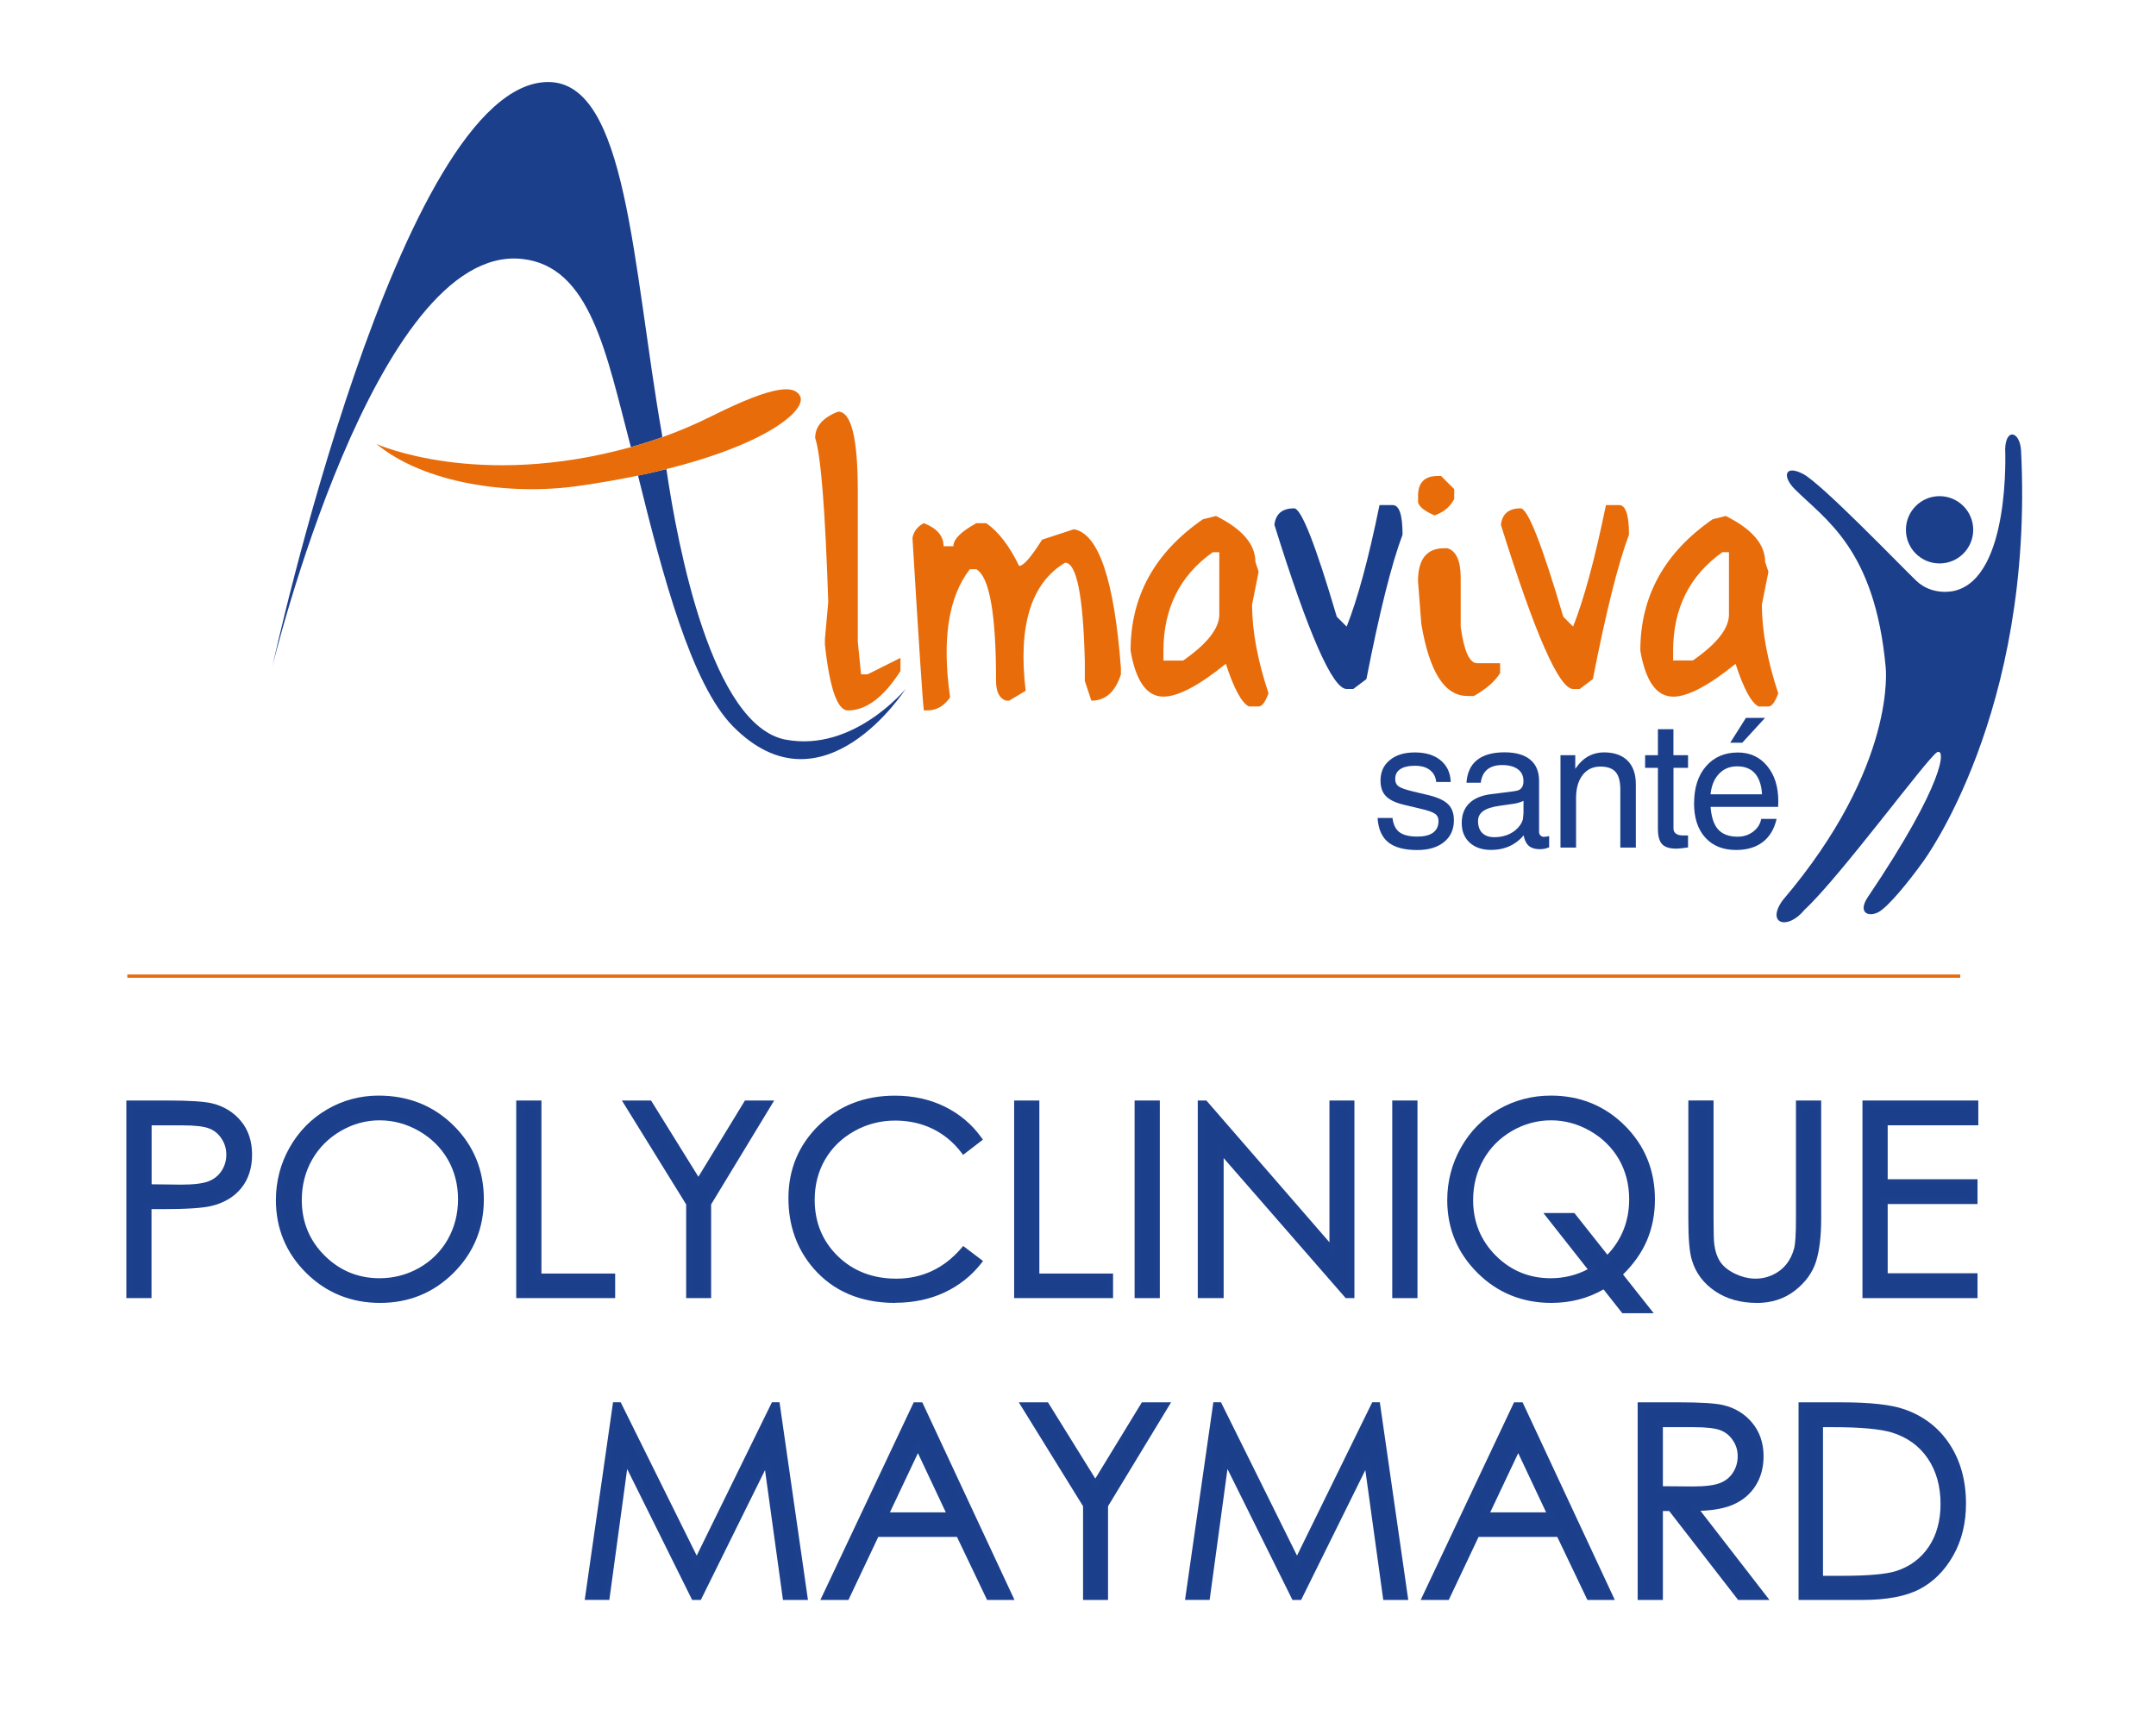 <?xml version="1.0" encoding="UTF-8"?>
<svg id="Calque_1" data-name="Calque 1" xmlns="http://www.w3.org/2000/svg" viewBox="0 0 355.63 284.09">
  <defs>
    <style>
      .cls-1 {
        fill: #e86c09;
      }

      .cls-1, .cls-2, .cls-3 {
        stroke-width: 0px;
      }

      .cls-2 {
        fill: #1c3f8c;
      }

      .cls-3 {
        fill: #1c408c;
      }
    </style>
  </defs>
  <g>
    <g>
      <path class="cls-2" d="M21.35,182.05h6.29c3.61,0,6.04.16,7.3.47,1.8.44,3.28,1.36,4.43,2.74,1.15,1.38,1.72,3.12,1.72,5.21s-.56,3.84-1.68,5.21c-1.12,1.37-2.66,2.29-4.62,2.76-1.43.34-4.11.52-8.04.52h-2.26v14.7h-3.16v-31.6ZM24.5,185.14v10.72l5.35.06c2.16,0,3.75-.2,4.75-.59,1-.39,1.79-1.03,2.36-1.91.57-.88.86-1.86.86-2.95s-.29-2.03-.86-2.91c-.57-.88-1.33-1.5-2.27-1.88-.94-.37-2.47-.56-4.61-.56h-5.59Z"/>
      <path class="cls-3" d="M25,214.15h-4.16v-32.6h6.79c3.68,0,6.11.16,7.43.49,1.9.47,3.48,1.45,4.69,2.91,1.22,1.47,1.83,3.33,1.83,5.53s-.6,4.07-1.79,5.53c-1.18,1.45-2.83,2.43-4.89,2.93-1.49.36-4.15.53-8.15.53h-1.76v14.7ZM21.85,213.15h2.16v-14.7h2.76c3.87,0,6.53-.17,7.92-.5,1.84-.44,3.31-1.32,4.35-2.59,1.04-1.27,1.56-2.92,1.56-4.89s-.54-3.61-1.6-4.89c-1.07-1.29-2.47-2.16-4.16-2.57-1.22-.3-3.64-.46-7.19-.46h-5.79v30.6ZM29.85,196.42l-5.85-.07v-11.71h6.09c2.22,0,3.79.19,4.79.59,1.03.41,1.87,1.1,2.5,2.07.62.96.94,2.03.94,3.18s-.32,2.26-.94,3.22c-.63.96-1.5,1.67-2.6,2.1-1.07.42-2.68.62-4.93.62ZM25,195.37l4.86.06c2.08,0,3.62-.19,4.56-.56.91-.36,1.61-.92,2.13-1.72.52-.79.78-1.69.78-2.67s-.26-1.84-.78-2.63c-.52-.8-1.18-1.35-2.03-1.68-.87-.35-2.36-.52-4.42-.52h-5.09v9.73Z"/>
    </g>
    <g>
      <path class="cls-2" d="M62.46,181.25c4.79,0,8.79,1.6,12.02,4.79,3.22,3.19,4.84,7.13,4.84,11.79s-1.61,8.55-4.83,11.77-7.14,4.83-11.77,4.83-8.64-1.6-11.87-4.81c-3.22-3.21-4.84-7.09-4.84-11.64,0-3.04.73-5.85,2.2-8.44,1.47-2.59,3.47-4.62,6.01-6.09,2.54-1.47,5.28-2.2,8.23-2.2ZM62.6,184.32c-2.34,0-4.56.61-6.65,1.83-2.09,1.22-3.73,2.86-4.91,4.92-1.18,2.06-1.76,4.36-1.76,6.9,0,3.76,1.3,6.93,3.91,9.51,2.6,2.59,5.74,3.88,9.42,3.88,2.45,0,4.72-.59,6.81-1.78,2.09-1.19,3.72-2.82,4.88-4.88,1.17-2.06,1.75-4.36,1.75-6.88s-.58-4.78-1.75-6.81c-1.17-2.03-2.82-3.65-4.94-4.87s-4.38-1.83-6.76-1.83Z"/>
      <path class="cls-3" d="M62.71,214.94c-4.8,0-8.91-1.67-12.22-4.96-3.31-3.29-4.98-7.33-4.98-12,0-3.11.76-6.03,2.27-8.69,1.51-2.66,3.59-4.77,6.19-6.28,2.6-1.51,5.46-2.27,8.48-2.27,4.9,0,9.06,1.66,12.37,4.94,3.31,3.28,4.99,7.37,4.99,12.15s-1.67,8.82-4.97,12.13c-3.3,3.3-7.38,4.98-12.12,4.98ZM62.46,181.75c-2.85,0-5.54.72-7.98,2.13-2.45,1.42-4.41,3.4-5.82,5.9-1.42,2.5-2.14,5.26-2.14,8.2,0,4.4,1.58,8.19,4.69,11.29,3.11,3.1,6.99,4.67,11.51,4.67s8.31-1.58,11.42-4.69c3.11-3.11,4.68-6.95,4.68-11.42s-1.58-8.36-4.69-11.44c-3.11-3.08-7.04-4.65-11.67-4.65ZM62.6,211.87c-3.79,0-7.08-1.35-9.77-4.03-2.69-2.67-4.05-5.99-4.05-9.87,0-2.61.62-5.02,1.83-7.15,1.21-2.13,2.93-3.85,5.09-5.11,2.16-1.26,4.48-1.9,6.9-1.9s4.82.64,7.01,1.89c2.19,1.26,3.91,2.96,5.12,5.05,1.21,2.1,1.82,4.47,1.82,7.06s-.61,5-1.82,7.13c-1.21,2.13-2.92,3.84-5.07,5.07-2.15,1.23-4.53,1.85-7.06,1.85ZM62.6,184.82c-2.24,0-4.39.59-6.4,1.76-2.01,1.17-3.6,2.76-4.72,4.74-1.13,1.98-1.7,4.22-1.7,6.65,0,3.6,1.26,6.68,3.76,9.16,2.49,2.48,5.54,3.74,9.06,3.74,2.35,0,4.56-.58,6.56-1.72,2-1.14,3.58-2.72,4.7-4.69,1.12-1.98,1.69-4.21,1.69-6.63s-.57-4.61-1.69-6.56c-1.12-1.94-2.72-3.52-4.75-4.69-2.04-1.17-4.23-1.76-6.51-1.76Z"/>
    </g>
    <g>
      <path class="cls-2" d="M85.65,182.05h3.16v28.55h12.16v3.05h-15.32v-31.6Z"/>
      <path class="cls-3" d="M101.47,214.15h-16.32v-32.6h4.16v28.55h12.16v4.05ZM86.15,213.15h14.32v-2.05h-12.16v-28.55h-2.16v30.6Z"/>
    </g>
    <g>
      <path class="cls-2" d="M103.48,182.05h3.63l8.09,13.03,7.96-13.03h3.65l-10.01,16.5v15.1h-3.12v-15.1l-10.21-16.5Z"/>
      <path class="cls-3" d="M117.3,214.15h-4.12v-15.46l-10.6-17.14h4.81l7.81,12.58,7.68-12.58h4.82l-10.4,17.14v15.46ZM114.18,213.15h2.12v-14.74l.07-.12,9.55-15.74h-2.48l-8.24,13.49-8.37-13.49h-2.46l9.81,15.86v14.75Z"/>
    </g>
    <g>
      <path class="cls-2" d="M161.44,187.91l-2.49,1.91c-1.38-1.79-3.03-3.15-4.95-4.07-1.93-.92-4.04-1.39-6.35-1.39-2.52,0-4.86.61-7,1.82-2.15,1.21-3.81,2.84-5,4.88s-1.77,4.34-1.77,6.89c0,3.85,1.32,7.07,3.96,9.65s5.98,3.87,10,3.87c4.43,0,8.13-1.73,11.11-5.2l2.49,1.89c-1.58,2.01-3.54,3.56-5.9,4.65-2.36,1.1-4.99,1.64-7.9,1.64-5.53,0-9.89-1.84-13.08-5.52-2.68-3.11-4.02-6.86-4.02-11.26,0-4.63,1.62-8.52,4.87-11.68s7.31-4.74,12.19-4.74c2.95,0,5.61.58,7.99,1.75,2.38,1.17,4.33,2.8,5.84,4.91Z"/>
      <path class="cls-3" d="M147.65,214.94c-5.66,0-10.18-1.92-13.46-5.69-2.75-3.19-4.14-7.08-4.14-11.58,0-4.75,1.69-8.79,5.02-12.04,3.33-3.24,7.54-4.88,12.54-4.88,3.01,0,5.78.61,8.21,1.8,2.44,1.2,4.47,2.9,6.03,5.07l.28.39-3.27,2.51-.3-.4c-1.32-1.72-2.93-3.04-4.77-3.92-1.85-.89-3.91-1.34-6.13-1.34-2.42,0-4.7.59-6.76,1.75-2.06,1.16-3.68,2.74-4.81,4.69-1.13,1.95-1.71,4.19-1.71,6.63,0,3.7,1.28,6.82,3.81,9.29,2.53,2.47,5.78,3.72,9.65,3.72,4.25,0,7.86-1.69,10.73-5.03l.31-.36,3.27,2.48-.31.4c-1.62,2.06-3.66,3.67-6.08,4.8-2.41,1.12-5.14,1.69-8.11,1.69ZM147.61,181.75c-4.73,0-8.71,1.55-11.84,4.6-3.13,3.05-4.71,6.85-4.71,11.32s1.31,7.93,3.9,10.93c3.08,3.55,7.35,5.35,12.71,5.35,2.82,0,5.41-.54,7.68-1.6,2.12-.98,3.93-2.37,5.39-4.11l-1.71-1.3c-3.01,3.33-6.77,5.02-11.17,5.02-4.14,0-7.62-1.35-10.35-4.01-2.73-2.66-4.11-6.03-4.11-10,0-2.63.62-5.03,1.84-7.14,1.22-2.11,2.96-3.81,5.18-5.06,2.21-1.25,4.65-1.88,7.25-1.88,2.37,0,4.58.48,6.56,1.43,1.85.89,3.47,2.17,4.82,3.83l1.71-1.31c-1.42-1.84-3.22-3.31-5.37-4.36-2.3-1.13-4.91-1.7-7.77-1.7Z"/>
    </g>
    <g>
      <path class="cls-2" d="M167.78,182.05h3.16v28.55h12.16v3.05h-15.32v-31.6Z"/>
      <path class="cls-3" d="M183.6,214.15h-16.32v-32.6h4.16v28.55h12.16v4.05ZM168.28,213.15h14.32v-2.05h-12.16v-28.55h-2.16v30.6Z"/>
    </g>
    <g>
      <path class="cls-2" d="M187.66,182.05h3.16v31.6h-3.16v-31.6Z"/>
      <path class="cls-3" d="M191.31,214.15h-4.16v-32.6h4.16v32.6ZM188.16,213.15h2.16v-30.6h-2.16v30.6Z"/>
    </g>
    <g>
      <path class="cls-2" d="M198.08,213.65v-31.6h.69l21.03,24.23v-24.23h3.12v31.6h-.71l-20.86-23.93v23.93h-3.27Z"/>
      <path class="cls-3" d="M223.41,214.15h-1.44l-20.13-23.1v23.1h-4.27v-32.6h1.42l20.3,23.39v-23.39h4.12v32.6ZM198.58,213.15h2.27v-24.77l21.57,24.74v-30.58h-2.12v25.06l-21.72-25.02v30.56Z"/>
    </g>
    <g>
      <path class="cls-2" d="M230.15,182.05h3.16v31.6h-3.16v-31.6Z"/>
      <path class="cls-3" d="M233.81,214.15h-4.16v-32.6h4.16v32.6ZM230.65,213.15h2.16v-30.6h-2.16v30.6Z"/>
    </g>
    <g>
      <path class="cls-2" d="M267.04,210.22l4.69,5.93h-3.89l-3.22-4.09c-2.58,1.59-5.49,2.39-8.72,2.39-4.68,0-8.63-1.6-11.85-4.81-3.22-3.21-4.83-7.09-4.83-11.64,0-3.04.74-5.85,2.21-8.45,1.47-2.6,3.48-4.63,6.02-6.09,2.54-1.46,5.33-2.19,8.36-2.19,4.68,0,8.63,1.6,11.84,4.8s4.82,7.14,4.82,11.81c0,2.44-.44,4.66-1.32,6.68s-2.25,3.91-4.12,5.68ZM265.08,207.74c2.75-2.68,4.13-5.99,4.13-9.92,0-2.51-.58-4.78-1.75-6.81-1.17-2.03-2.81-3.65-4.93-4.87-2.12-1.22-4.35-1.83-6.7-1.83s-4.59.61-6.68,1.82c-2.09,1.21-3.72,2.85-4.9,4.92-1.17,2.07-1.76,4.38-1.76,6.91,0,3.76,1.3,6.93,3.89,9.51,2.59,2.59,5.72,3.88,9.39,3.88,2.51,0,4.8-.61,6.88-1.83l-7.04-8.94h3.83l5.65,7.14Z"/>
      <path class="cls-3" d="M272.76,216.64h-5.16l-3.1-3.93c-2.56,1.48-5.45,2.23-8.6,2.23-4.8,0-8.9-1.67-12.2-4.96-3.3-3.29-4.98-7.33-4.98-12,0-3.11.77-6.04,2.28-8.7,1.51-2.67,3.6-4.78,6.21-6.28,2.6-1.5,5.5-2.26,8.61-2.26,4.8,0,8.9,1.67,12.19,4.95,3.3,3.28,4.97,7.38,4.97,12.16,0,2.49-.46,4.81-1.36,6.88-.85,1.95-2.16,3.81-3.9,5.52l5.05,6.38ZM268.08,215.64h2.61l-4.33-5.47.33-.31c1.81-1.71,3.16-3.56,4-5.51.85-1.95,1.28-4.13,1.28-6.48,0-4.51-1.57-8.36-4.67-11.45-3.1-3.09-6.97-4.66-11.49-4.66-2.93,0-5.66.71-8.11,2.12-2.45,1.41-4.41,3.4-5.84,5.9-1.42,2.51-2.15,5.27-2.15,8.21,0,4.4,1.58,8.2,4.68,11.29,3.11,3.1,6.97,4.67,11.5,4.67,3.12,0,5.97-.78,8.46-2.31l.38-.23,3.34,4.25ZM255.76,211.87c-3.79,0-7.07-1.35-9.74-4.03-2.68-2.67-4.04-5.99-4.04-9.87,0-2.61.61-5.02,1.83-7.16,1.21-2.14,2.92-3.86,5.08-5.11,2.16-1.25,4.49-1.88,6.93-1.88s4.77.64,6.95,1.89c2.19,1.26,3.91,2.96,5.12,5.06,1.21,2.1,1.82,4.47,1.82,7.06,0,4.05-1.44,7.51-4.28,10.27l-.4.39-5.84-7.38h-2.56l6.75,8.58-.5.29c-2.15,1.26-4.55,1.9-7.13,1.9ZM255.83,184.82c-2.26,0-4.43.59-6.43,1.75-2,1.16-3.59,2.75-4.71,4.74-1.12,1.98-1.7,4.23-1.7,6.67,0,3.6,1.26,6.68,3.74,9.16,2.48,2.48,5.52,3.73,9.04,3.73,2.2,0,4.26-.5,6.12-1.48l-7.31-9.28h5.11l5.45,6.88c2.38-2.5,3.59-5.58,3.59-9.16,0-2.41-.57-4.61-1.68-6.56-1.12-1.94-2.71-3.52-4.75-4.69-2.03-1.17-4.21-1.76-6.45-1.76Z"/>
    </g>
    <g>
      <path class="cls-2" d="M278.99,182.05h3.16v19.08c0,2.26.04,3.67.13,4.23.16,1.25.52,2.29,1.1,3.13.57.84,1.45,1.54,2.64,2.11,1.19.57,2.38.85,3.59.85,1.04,0,2.05-.22,3.01-.67.96-.44,1.76-1.06,2.41-1.85.64-.79,1.12-1.74,1.42-2.86.21-.8.32-2.45.32-4.94v-19.08h3.16v19.08c0,2.82-.28,5.1-.83,6.84-.55,1.74-1.65,3.25-3.31,4.54s-3.66,1.93-6,1.93c-2.55,0-4.73-.61-6.55-1.83-1.82-1.22-3.04-2.83-3.65-4.83-.39-1.23-.58-3.45-.58-6.66v-19.08Z"/>
      <path class="cls-3" d="M289.77,214.94c-2.64,0-4.94-.64-6.83-1.91-1.91-1.28-3.21-2.99-3.85-5.1-.41-1.29-.6-3.52-.6-6.81v-19.58h4.16v19.58c0,2.23.04,3.62.12,4.16.15,1.17.49,2.15,1.01,2.92.52.76,1.34,1.41,2.44,1.94,2.07.99,4.25,1.07,6.17.18.89-.41,1.64-.98,2.23-1.71.6-.73,1.04-1.63,1.32-2.67.2-.75.3-2.37.3-4.81v-19.58h4.16v19.58c0,2.86-.29,5.21-.85,6.99-.58,1.83-1.75,3.44-3.48,4.79-1.74,1.35-3.86,2.04-6.31,2.04ZM279.49,182.55v18.58c0,3.14.19,5.33.56,6.51.58,1.89,1.74,3.42,3.45,4.57,1.73,1.16,3.84,1.74,6.27,1.74,2.22,0,4.14-.62,5.7-1.83,1.57-1.22,2.62-2.67,3.14-4.3.53-1.68.8-3.94.8-6.69v-18.58h-2.16v18.58c0,2.56-.11,4.22-.34,5.07-.32,1.18-.83,2.21-1.51,3.04-.69.84-1.56,1.51-2.58,1.99-2.19,1.01-4.68.93-7.02-.19-1.26-.6-2.22-1.37-2.84-2.27-.62-.9-1.01-2.03-1.18-3.35-.09-.58-.13-1.99-.13-4.29v-18.58h-2.16Z"/>
    </g>
    <g>
      <path class="cls-2" d="M307.71,182.05h18.11v3.09h-14.95v9.9h14.82v3.09h-14.82v12.42h14.82v3.09h-17.98v-31.6Z"/>
      <path class="cls-3" d="M326.19,214.15h-18.98v-32.6h19.11v4.09h-14.95v8.9h14.82v4.09h-14.82v11.42h14.82v4.09ZM308.21,213.15h16.98v-2.09h-14.82v-13.42h14.82v-2.09h-14.82v-10.9h14.95v-2.09h-17.11v30.6Z"/>
    </g>
  </g>
  <g>
    <g>
      <path class="cls-2" d="M97.02,263.44l4.52-31.6h.51l12.85,25.93,12.72-25.93h.51l4.55,31.6h-3.1l-3.12-22.6-11.17,22.6h-.81l-11.31-22.77-3.1,22.77h-3.05Z"/>
      <path class="cls-3" d="M133.26,263.94h-4.11l-2.96-21.42-10.59,21.42h-1.43l-.14-.28-10.58-21.32-2.94,21.59h-4.06l4.67-32.6h1.26l12.54,25.3,12.41-25.3h1.25l4.69,32.6ZM130.02,262.94h2.08l-4.35-30.23-12.85,26.19-12.98-26.2-4.33,30.24h2.04l3.27-23.95,11.89,23.95h.19l11.76-23.78,3.29,23.78Z"/>
    </g>
    <g>
      <path class="cls-2" d="M151.8,231.84l14.74,31.6h-3.41l-4.97-10.4h-13.62l-4.92,10.4h-3.52l14.93-31.6h.77ZM151.4,238.55l-5.42,11.44h10.8l-5.39-11.44Z"/>
      <path class="cls-3" d="M167.33,263.94h-4.51l-4.97-10.4h-12.98l-4.92,10.4h-4.63l15.4-32.6h1.41l15.21,32.6ZM163.45,262.94h2.31l-14.27-30.6h-.14l-14.46,30.6h2.42l4.92-10.4h14.25l4.97,10.4ZM157.58,250.49h-12.38l6.21-13.11,6.18,13.11ZM146.78,249.49h9.23l-4.6-9.77-4.62,9.77Z"/>
    </g>
    <g>
      <path class="cls-2" d="M168.95,231.84h3.63l8.09,13.03,7.96-13.03h3.65l-10.01,16.5v15.1h-3.12v-15.1l-10.21-16.5Z"/>
      <path class="cls-3" d="M182.77,263.94h-4.12v-15.46l-10.6-17.14h4.81l7.81,12.58,7.68-12.58h4.82l-10.4,17.14v15.46ZM179.65,262.94h2.12v-14.74l.07-.12,9.55-15.74h-2.48l-8.24,13.49-8.37-13.49h-2.46l9.81,15.86v14.75Z"/>
    </g>
    <g>
      <path class="cls-2" d="M196.04,263.44l4.52-31.6h.51l12.85,25.93,12.72-25.93h.51l4.55,31.6h-3.1l-3.12-22.6-11.17,22.6h-.81l-11.31-22.77-3.1,22.77h-3.05Z"/>
      <path class="cls-3" d="M232.28,263.94h-4.11l-2.96-21.42-10.59,21.42h-1.43l-.14-.28-10.58-21.32-2.94,21.59h-4.06l4.67-32.6h1.26l12.54,25.3,12.41-25.3h1.25l4.69,32.6ZM229.04,262.94h2.08l-4.35-30.23-12.85,26.19-12.98-26.2-4.33,30.24h2.04l3.27-23.95,11.89,23.95h.19l11.76-23.78,3.29,23.78Z"/>
    </g>
    <g>
      <path class="cls-2" d="M250.82,231.84l14.74,31.6h-3.41l-4.97-10.4h-13.62l-4.92,10.4h-3.52l14.93-31.6h.77ZM250.43,238.55l-5.42,11.44h10.8l-5.39-11.44Z"/>
      <path class="cls-3" d="M266.35,263.94h-4.51l-4.97-10.4h-12.98l-4.92,10.4h-4.63l15.4-32.6h1.41l15.21,32.6ZM262.47,262.94h2.31l-14.27-30.6h-.14l-14.46,30.6h2.42l4.92-10.4h14.25l4.97,10.4ZM256.6,250.49h-12.38l6.21-13.11,6.18,13.11ZM245.8,249.49h9.23l-4.6-9.77-4.62,9.77Z"/>
    </g>
    <g>
      <path class="cls-2" d="M270.63,231.84h6.29c3.51,0,5.89.14,7.13.43,1.88.43,3.4,1.35,4.58,2.76,1.17,1.41,1.76,3.15,1.76,5.22,0,1.72-.41,3.23-1.21,4.54-.81,1.3-1.97,2.29-3.47,2.96s-3.58,1.01-6.23,1.02l11.37,14.67h-3.91l-11.37-14.67h-1.79v14.67h-3.16v-31.6ZM273.79,234.93v10.74l5.44.04c2.11,0,3.67-.2,4.68-.6,1.01-.4,1.8-1.04,2.37-1.92.57-.88.85-1.87.85-2.95s-.29-2.02-.86-2.89c-.57-.87-1.33-1.49-2.26-1.86-.93-.37-2.48-.56-4.65-.56h-5.57Z"/>
      <path class="cls-3" d="M291.87,263.94h-5.17l-11.37-14.67h-1.04v14.67h-4.16v-32.6h6.79c3.58,0,5.95.15,7.25.44,1.98.45,3.61,1.44,4.85,2.93,1.25,1.5,1.88,3.36,1.88,5.54,0,1.81-.43,3.42-1.29,4.8-.86,1.39-2.1,2.45-3.69,3.15-1.36.6-3.19.96-5.43,1.04l11.38,14.7ZM287.19,262.94h2.64l-11.36-14.67h1.01c2.57-.02,4.6-.35,6.03-.98,1.4-.62,2.5-1.55,3.25-2.76.76-1.22,1.14-2.66,1.14-4.28,0-1.93-.55-3.58-1.65-4.9-1.1-1.32-2.55-2.19-4.3-2.6-1.2-.28-3.57-.42-7.02-.42h-5.79v30.6h2.16v-14.67h2.53l11.37,14.67ZM279.24,246.22l-5.94-.05v-11.74h6.07c2.25,0,3.83.19,4.83.59,1.02.41,1.86,1.1,2.49,2.05.63.95.94,2.01.94,3.17s-.31,2.27-.93,3.22c-.62.97-1.5,1.68-2.6,2.12-1.08.43-2.67.64-4.87.64ZM274.29,245.18l4.95.04c2.03,0,3.54-.19,4.49-.57.92-.36,1.62-.93,2.13-1.73.51-.79.77-1.7.77-2.68s-.25-1.82-.78-2.61c-.52-.79-1.18-1.33-2.03-1.67-.87-.35-2.37-.52-4.46-.52h-5.07v9.75Z"/>
    </g>
    <g>
      <path class="cls-2" d="M297.17,263.44v-31.6h6.55c4.73,0,8.16.38,10.29,1.14,3.06,1.07,5.46,2.94,7.19,5.59,1.73,2.65,2.59,5.81,2.59,9.47,0,3.17-.68,5.95-2.05,8.36-1.37,2.41-3.14,4.18-5.33,5.33-2.18,1.15-5.25,1.72-9.18,1.72h-10.05ZM300.2,260.46h3.65c4.37,0,7.4-.27,9.09-.82,2.38-.77,4.25-2.16,5.61-4.18,1.36-2.01,2.04-4.47,2.04-7.37,0-3.05-.74-5.65-2.21-7.81-1.48-2.16-3.53-3.64-6.17-4.44-1.98-.6-5.24-.9-9.78-.9h-2.23v25.52Z"/>
      <path class="cls-3" d="M307.22,263.94h-10.55v-32.6h7.05c4.76,0,8.28.39,10.46,1.17,3.16,1.11,5.66,3.05,7.44,5.78,1.77,2.72,2.67,6,2.67,9.75,0,3.24-.71,6.13-2.12,8.6-1.41,2.48-3.27,4.34-5.53,5.52-2.25,1.18-5.41,1.78-9.42,1.78ZM297.67,262.94h9.55c3.84,0,6.85-.56,8.95-1.66,2.09-1.1,3.81-2.82,5.13-5.13,1.32-2.32,1.99-5.05,1.99-8.11,0-3.55-.84-6.65-2.51-9.2-1.66-2.54-3.99-4.35-6.93-5.39-2.07-.74-5.48-1.11-10.13-1.11h-6.05v30.6ZM303.85,260.96h-4.15v-26.52h2.73c4.57,0,7.91.31,9.92.92,2.73.83,4.9,2.39,6.43,4.64,1.53,2.24,2.3,4.96,2.3,8.1s-.72,5.57-2.13,7.65c-1.42,2.09-3.39,3.57-5.87,4.37-1.76.57-4.78.84-9.24.84ZM300.7,259.96h3.15c4.3,0,7.3-.27,8.93-.79,2.26-.73,4.06-2.07,5.35-3.98,1.3-1.92,1.96-4.3,1.96-7.09,0-2.93-.71-5.46-2.13-7.53-1.4-2.05-3.39-3.48-5.9-4.25-1.92-.58-5.16-.88-9.63-.88h-1.73v24.52Z"/>
    </g>
  </g>
  <g>
    <path class="cls-2" d="M129.63,122.03c-12.23-2.29-17.84-31.88-19.71-44.65-1.48.37-3.03.73-4.68,1.07,4.08,16.52,8.78,34.37,15.65,41.36,14.88,15.11,28.49-6.16,28.49-6.16,0,0-8.59,10.47-19.76,8.37"/>
    <path class="cls-2" d="M109.18,71.59c-4.88-27.89-5.71-58.1-18.78-58.06-24.51.08-45.47,96.41-45.47,96.41,0,0,16.89-69.7,41.11-67.23,11.37,1.15,13.96,15.61,18.02,31.05,1.71-.47,3.44-1.02,5.18-1.64-.04-.35-.06-.53-.06-.53"/>
    <path class="cls-1" d="M131.96,65.32c-.93-1.75-4.06-1.92-14.53,3.31-2.76,1.38-5.49,2.53-8.19,3.49-1.74.62-3.47,1.17-5.18,1.64-25.35,7.02-41.97-.52-41.97-.52,7.9,6.51,21.85,8.53,33.15,6.95,3.64-.51,6.96-1.1,10.01-1.73,1.65-.34,3.2-.7,4.68-1.08,16.78-4.18,23.23-9.83,22.03-12.07"/>
    <path class="cls-2" d="M227.72,128.8c0,1.1.3,1.95.91,2.56.6.62,1.62,1.1,3.06,1.43l2.65.63c1.18.27,1.96.55,2.35.82.4.27.59.67.59,1.21,0,.83-.3,1.47-.89,1.91-.6.44-1.46.65-2.61.65-1.32,0-2.3-.25-2.94-.72-.64-.48-1.02-1.27-1.15-2.35h-2.46c.12,1.82.7,3.16,1.76,4.01,1.05.85,2.65,1.28,4.8,1.28,1.84,0,3.32-.44,4.4-1.32,1.09-.88,1.63-2.08,1.63-3.59,0-1.12-.31-2.01-.94-2.63-.64-.64-1.7-1.13-3.18-1.5l-2.65-.63c-1.16-.28-1.94-.55-2.33-.82-.39-.28-.58-.68-.58-1.23,0-.71.27-1.25.83-1.62.55-.37,1.36-.56,2.42-.56s1.86.23,2.47.7c.61.47.96,1.13,1.04,1.97h2.4c-.06-1.51-.62-2.71-1.67-3.57-1.05-.87-2.46-1.3-4.24-1.3s-3.13.42-4.15,1.27c-1.03.83-1.53,1.98-1.53,3.41"/>
    <path class="cls-2" d="M251.3,133.78c0,.33-.01.64-.05.91-.02.27-.05.46-.08.58-.21.64-.63,1.23-1.27,1.74-.93.73-2.07,1.1-3.42,1.1-.85,0-1.51-.23-1.98-.69-.46-.46-.7-1.12-.7-1.98,0-.69.29-1.24.86-1.64.57-.41,1.47-.7,2.71-.87l2.35-.34c.58-.09,1.1-.25,1.58-.47v1.66ZM254.74,138.06c-.27,0-.48-.07-.64-.23-.16-.16-.23-.36-.23-.62v-8.38c0-1.54-.49-2.71-1.46-3.51-.97-.8-2.38-1.21-4.23-1.21-1.96,0-3.48.42-4.53,1.26-1.06.83-1.64,2.1-1.76,3.76h2.36c.12-.97.48-1.7,1.07-2.18.59-.49,1.42-.74,2.47-.74s1.96.23,2.58.69c.62.47.92,1.1.92,1.92v.13c0,.39-.09.71-.27.97-.18.26-.44.43-.77.51-.26.06-.52.11-.81.14l-3.49.44c-1.58.2-2.78.7-3.6,1.51-.82.81-1.24,1.89-1.24,3.26s.45,2.43,1.32,3.24c.88.79,2.05,1.19,3.54,1.19,1.85,0,3.42-.57,4.7-1.72.24-.22.47-.45.65-.69.12.65.33,1.14.62,1.5.43.53,1.13.79,2.1.79.2,0,.42-.02.71-.07.28-.07.54-.14.78-.24v-1.86c-.17.05-.33.07-.48.1-.15.02-.26.02-.33.02"/>
    <path class="cls-2" d="M264.59,124.12c-1.67,0-3.06.65-4.18,1.96l-.57.75v-2.25h-2.44v15.24h2.57v-8.16c0-1.6.36-2.86,1.08-3.8.72-.93,1.7-1.4,2.93-1.4,1.16,0,1.99.3,2.51.89.52.59.78,1.56.78,2.9v9.57h2.56v-10.44c0-1.68-.45-2.98-1.36-3.89-.91-.91-2.22-1.37-3.89-1.37"/>
    <path class="cls-2" d="M278.44,126.67v-2.09h-2.41v-4.28h-2.56v4.28h-2.11v2.09h2.11v10.04c0,1.21.23,2.05.69,2.55.46.5,1.25.74,2.37.74.4,0,1.03-.07,1.91-.2v-1.98h-.91c-.45,0-.82-.1-1.09-.3-.26-.2-.4-.47-.4-.81v-10.04h2.41Z"/>
    <path class="cls-2" d="M283.31,127.93c.81-1.01,1.88-1.51,3.23-1.51s2.36.44,3.05,1.3c.62.8.98,1.9,1.05,3.31h-8.49c.14-1.28.52-2.32,1.16-3.1M279.43,132.51c0,2.41.62,4.3,1.85,5.66,1.23,1.37,2.93,2.05,5.09,2.05,1.79,0,3.26-.44,4.4-1.31,1.14-.88,1.9-2.15,2.28-3.82h-2.54c-.15.85-.6,1.55-1.33,2.11-.73.55-1.59.83-2.56.83-1.56,0-2.7-.48-3.42-1.45-.58-.8-.93-1.96-1.04-3.47h11.14l.03-.91c0-2.42-.61-4.36-1.84-5.84-1.22-1.48-2.83-2.22-4.82-2.22-2.21,0-3.96.76-5.27,2.28-1.31,1.51-1.96,3.55-1.96,6.11"/>
    <polygon class="cls-2" points="291.14 118.43 287.99 118.43 285.4 122.53 287.38 122.53 291.14 118.43"/>
    <path class="cls-2" d="M222.13,113.66h1.09l2.17-1.63c2.16-11.07,4.15-19.02,5.96-23.83,0-3.25-.54-4.88-1.63-4.88h-2.17c-1.8,8.81-3.61,15.49-5.42,20.05l-1.63-1.63c-3.51-11.92-5.86-17.88-7.04-17.88-1.95,0-3.03.9-3.25,2.71,5.63,18.06,9.6,27.09,11.91,27.09"/>
    <path class="cls-2" d="M297.62,150.12c5.88-5.42,20.47-25.32,21.91-26.03,1.44-.72,1.37,4.92-11.43,23.9-1.68,2.5,0,3.36,1.68,2.52,1.59-.79,5.03-5.02,7.37-8.28,0,0,18.42-24.52,16.22-67.93-.2-3.14-2.52-3.77-2.62-.2,0,0,.95,21.18-8.38,23.37,0,0-3.57.94-6.3-1.68-2.73-2.62-15.62-16.03-18.66-17.61-3.04-1.57-3.46.42-1.36,2.52,5,5,13.21,9.85,14.99,29.35,0,0,1.94,16.22-16.99,38.47-2.77,3.84.74,5.03,3.57,1.61"/>
    <path class="cls-2" d="M319.93,92.95c3.07,0,5.55-2.49,5.55-5.55s-2.49-5.55-5.55-5.55-5.55,2.48-5.55,5.55,2.48,5.55,5.55,5.55"/>
    <path class="cls-1" d="M136.07,105.28v1.09c.79,7.22,2.06,10.83,3.79,10.83,3.01,0,5.9-2.17,8.67-6.5v-2.17l-5.42,2.71h-1.08l-.54-5.41v-24.92c0-8.66-1.08-13-3.24-13-2.53.98-3.79,2.43-3.79,4.34.94,2.79,1.66,11.82,2.16,27.08l-.54,5.96Z"/>
    <path class="cls-1" d="M177.17,87.3l-5.28,1.73c-1.81,2.89-3.07,4.33-3.79,4.33-1.59-3.3-3.4-5.65-5.42-7.05h-1.63c-2.52,1.38-3.79,2.64-3.79,3.8h-1.62c0-1.69-1.08-2.96-3.25-3.8-1.04.53-1.67,1.34-1.88,2.43,1.08,17.89,1.71,27.37,1.88,28.46h.54c1.54,0,2.81-.72,3.79-2.17-1.37-9.51-.29-16.55,3.25-21.12h1.08c2.17,1.26,3.25,7.39,3.25,18.42,0,1.81.55,2.89,1.63,3.25h.54l2.71-1.62c-1.28-10.74.89-17.78,6.5-21.13,1.91,0,2.99,5.42,3.26,16.25v3.26l1.08,3.25c2.32,0,3.94-1.44,4.87-4.33v-1.08c-1.1-14.52-3.68-22.13-7.72-22.86"/>
    <path class="cls-1" d="M201.12,101.38c0,2.29-1.99,4.82-5.96,7.59h-3.25v-1.62c0-6.98,2.7-12.4,8.13-16.25h1.08v10.29ZM207.62,94.34l-.54-1.63c0-2.91-2.17-5.44-6.5-7.59l-2.17.55c-7.95,5.49-11.92,12.71-11.92,21.67.87,5.05,2.67,7.58,5.42,7.58,2.4,0,5.84-1.81,10.29-5.42,1.32,4.07,2.59,6.42,3.79,7.04h1.63c.55,0,1.09-.72,1.62-2.17-1.81-5.44-2.71-10.31-2.71-14.63l1.08-5.42Z"/>
    <path class="cls-1" d="M236.62,85.02c1.5-.51,2.58-1.4,3.25-2.71v-1.62l-2.17-2.17h-.54c-2.16,0-3.25,1.08-3.25,3.25v1.08c.17.75,1.07,1.47,2.71,2.17"/>
    <path class="cls-1" d="M242.03,114.82h1.08c2.07-1.18,3.52-2.44,4.33-3.79v-1.62h-3.79c-1.25,0-2.15-1.99-2.71-5.96v-8.13c0-2.77-.72-4.4-2.17-4.88h-.54c-2.89,0-4.33,1.8-4.33,5.41l.54,7.04c1.32,7.94,3.85,11.92,7.58,11.92"/>
    <path class="cls-1" d="M259.48,113.66h1.09l2.17-1.63c2.17-11.07,4.15-19.02,5.96-23.83,0-3.25-.55-4.88-1.63-4.88h-2.17c-1.81,8.81-3.61,15.49-5.42,20.05l-1.62-1.63c-3.51-11.92-5.86-17.88-7.04-17.88-1.94,0-3.03.9-3.25,2.71,5.63,18.06,9.61,27.09,11.91,27.09"/>
    <path class="cls-1" d="M275.98,107.34c0-6.98,2.71-12.4,8.13-16.25h1.08v10.29c0,2.29-1.98,4.82-5.96,7.58h-3.25v-1.62ZM275.98,114.93c2.41,0,5.85-1.81,10.3-5.42,1.32,4.07,2.58,6.42,3.79,7.04h1.62c.56,0,1.1-.72,1.63-2.17-1.8-5.44-2.7-10.31-2.7-14.63l1.08-5.42-.54-1.62c0-2.91-2.17-5.44-6.5-7.59l-2.17.55c-7.95,5.49-11.92,12.71-11.92,21.67.87,5.05,2.68,7.58,5.41,7.58"/>
    <rect class="cls-1" x="21" y="160.76" width="302.34" height=".54"/>
  </g>
</svg>
